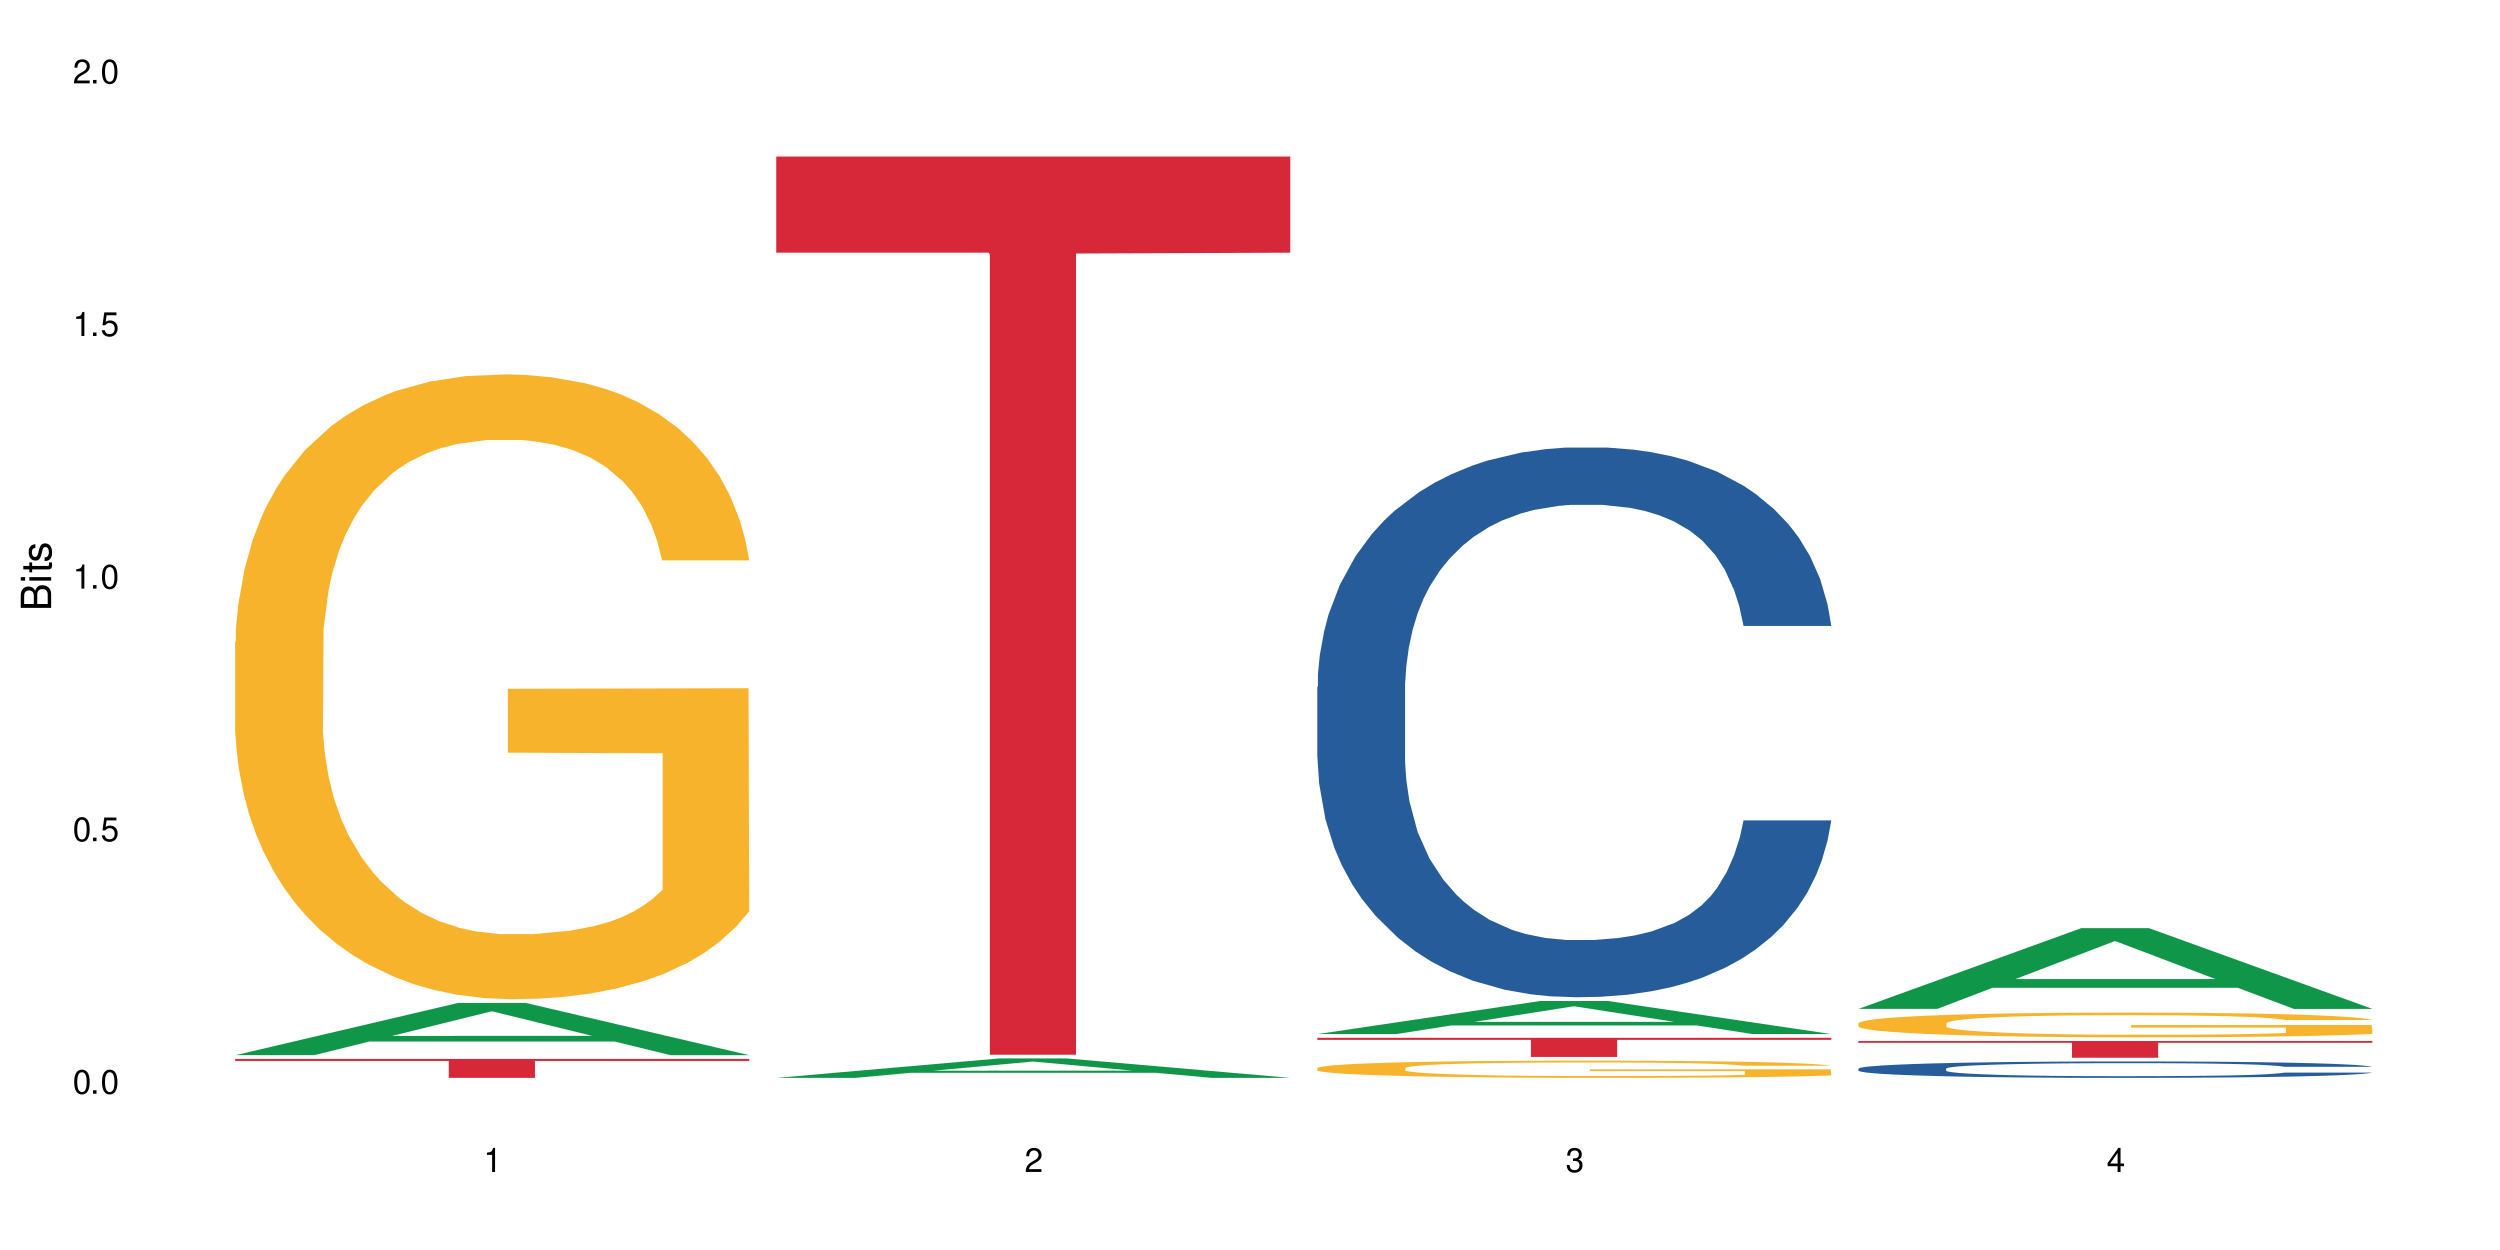 <?xml version="1.0" encoding="UTF-8"?>
<svg xmlns="http://www.w3.org/2000/svg" xmlns:xlink="http://www.w3.org/1999/xlink" width="720" height="360" viewBox="0 0 720 360">
<defs>
<g>
<g id="glyph-0-0">
</g>
<g id="glyph-0-1">
<path d="M 2.641 -6.938 C 2 -6.938 1.422 -6.656 1.078 -6.172 C 0.641 -5.562 0.406 -4.641 0.406 -3.359 C 0.406 -1.016 1.188 0.219 2.641 0.219 C 4.078 0.219 4.859 -1.016 4.859 -3.297 C 4.859 -4.641 4.656 -5.547 4.203 -6.172 C 3.844 -6.656 3.281 -6.938 2.641 -6.938 Z M 2.641 -6.188 C 3.547 -6.188 4 -5.25 4 -3.375 C 4 -1.406 3.562 -0.484 2.625 -0.484 C 1.734 -0.484 1.281 -1.438 1.281 -3.344 C 1.281 -5.25 1.734 -6.188 2.641 -6.188 Z M 2.641 -6.188 "/>
</g>
<g id="glyph-0-2">
<path d="M 1.828 -1 L 0.828 -1 L 0.828 0 L 1.828 0 Z M 1.828 -1 "/>
</g>
<g id="glyph-0-3">
<path d="M 4.562 -6.797 L 1.062 -6.797 L 0.547 -3.094 L 1.328 -3.094 C 1.719 -3.562 2.047 -3.734 2.578 -3.734 C 3.484 -3.734 4.062 -3.109 4.062 -2.094 C 4.062 -1.125 3.484 -0.531 2.578 -0.531 C 1.828 -0.531 1.375 -0.906 1.188 -1.672 L 0.328 -1.672 C 0.453 -1.109 0.547 -0.844 0.75 -0.594 C 1.125 -0.078 1.828 0.219 2.594 0.219 C 3.969 0.219 4.922 -0.781 4.922 -2.219 C 4.922 -3.562 4.031 -4.484 2.719 -4.484 C 2.25 -4.484 1.859 -4.359 1.469 -4.062 L 1.734 -5.969 L 4.562 -5.969 Z M 4.562 -6.797 "/>
</g>
<g id="glyph-0-4">
<path d="M 2.484 -4.938 L 2.484 0 L 3.328 0 L 3.328 -6.938 L 2.766 -6.938 C 2.469 -5.875 2.281 -5.734 0.984 -5.562 L 0.984 -4.938 Z M 2.484 -4.938 "/>
</g>
<g id="glyph-0-5">
<path d="M 4.859 -0.828 L 1.281 -0.828 C 1.359 -1.406 1.672 -1.781 2.5 -2.281 L 3.469 -2.828 C 4.406 -3.344 4.906 -4.062 4.906 -4.906 C 4.906 -5.484 4.672 -6.031 4.266 -6.406 C 3.859 -6.766 3.375 -6.938 2.719 -6.938 C 1.859 -6.938 1.219 -6.625 0.844 -6.031 C 0.609 -5.672 0.5 -5.234 0.484 -4.531 L 1.328 -4.531 C 1.359 -5.016 1.406 -5.281 1.531 -5.516 C 1.75 -5.938 2.188 -6.203 2.703 -6.203 C 3.469 -6.203 4.031 -5.641 4.031 -4.891 C 4.031 -4.344 3.719 -3.859 3.125 -3.516 L 2.234 -3 C 0.812 -2.172 0.406 -1.531 0.328 -0.016 L 4.859 -0.016 Z M 4.859 -0.828 "/>
</g>
<g id="glyph-0-6">
<path d="M 2.125 -3.188 L 2.578 -3.188 C 3.5 -3.188 3.984 -2.766 3.984 -1.922 C 3.984 -1.062 3.469 -0.531 2.594 -0.531 C 1.656 -0.531 1.203 -1 1.156 -2.016 L 0.312 -2.016 C 0.344 -1.453 0.438 -1.094 0.609 -0.781 C 0.953 -0.109 1.625 0.219 2.547 0.219 C 3.953 0.219 4.859 -0.625 4.859 -1.938 C 4.859 -2.828 4.516 -3.297 3.703 -3.594 C 4.344 -3.844 4.656 -4.328 4.656 -5.031 C 4.656 -6.219 3.875 -6.938 2.578 -6.938 C 1.203 -6.938 0.484 -6.172 0.453 -4.703 L 1.297 -4.703 C 1.312 -5.125 1.344 -5.359 1.453 -5.578 C 1.641 -5.969 2.062 -6.203 2.594 -6.203 C 3.344 -6.203 3.797 -5.75 3.797 -5 C 3.797 -4.516 3.609 -4.219 3.25 -4.047 C 3.016 -3.953 2.703 -3.922 2.125 -3.906 Z M 2.125 -3.188 "/>
</g>
<g id="glyph-0-7">
<path d="M 3.141 -1.672 L 3.141 0 L 3.984 0 L 3.984 -1.672 L 4.984 -1.672 L 4.984 -2.438 L 3.984 -2.438 L 3.984 -6.938 L 3.359 -6.938 L 0.266 -2.578 L 0.266 -1.672 Z M 3.141 -2.438 L 1 -2.438 L 3.141 -5.5 Z M 3.141 -2.438 "/>
</g>
<g id="glyph-1-0">
</g>
<g id="glyph-1-1">
<path d="M 0 -0.953 L 0 -4.891 C 0 -5.719 -0.234 -6.344 -0.734 -6.797 C -1.188 -7.234 -1.812 -7.469 -2.5 -7.469 C -3.547 -7.469 -4.188 -7 -4.625 -5.875 C -4.984 -6.688 -5.625 -7.094 -6.531 -7.094 C -7.172 -7.094 -7.734 -6.859 -8.141 -6.391 C -8.562 -5.922 -8.75 -5.344 -8.75 -4.5 L -8.75 -0.953 Z M -4.984 -2.062 L -7.766 -2.062 L -7.766 -4.219 C -7.766 -4.844 -7.688 -5.203 -7.453 -5.5 C -7.219 -5.812 -6.859 -5.969 -6.375 -5.969 C -5.891 -5.969 -5.531 -5.812 -5.297 -5.5 C -5.062 -5.203 -4.984 -4.844 -4.984 -4.219 Z M -0.984 -2.062 L -4 -2.062 L -4 -4.781 C -4 -5.766 -3.438 -6.359 -2.484 -6.359 C -1.547 -6.359 -0.984 -5.766 -0.984 -4.781 Z M -0.984 -2.062 "/>
</g>
<g id="glyph-1-2">
<path d="M -6.281 -1.797 L -6.281 -0.797 L 0 -0.797 L 0 -1.797 Z M -8.75 -1.797 L -8.75 -0.797 L -7.484 -0.797 L -7.484 -1.797 Z M -8.75 -1.797 "/>
</g>
<g id="glyph-1-3">
<path d="M -6.281 -3.047 L -6.281 -2.016 L -8.016 -2.016 L -8.016 -1.016 L -6.281 -1.016 L -6.281 -0.172 L -5.469 -0.172 L -5.469 -1.016 L -0.719 -1.016 C -0.078 -1.016 0.281 -1.453 0.281 -2.234 C 0.281 -2.5 0.25 -2.719 0.188 -3.047 L -0.641 -3.047 C -0.609 -2.906 -0.594 -2.766 -0.594 -2.562 C -0.594 -2.141 -0.719 -2.016 -1.156 -2.016 L -5.469 -2.016 L -5.469 -3.047 Z M -6.281 -3.047 "/>
</g>
<g id="glyph-1-4">
<path d="M -4.531 -5.25 C -5.766 -5.25 -6.469 -4.422 -6.469 -2.969 C -6.469 -1.516 -5.719 -0.562 -4.547 -0.562 C -3.562 -0.562 -3.094 -1.062 -2.734 -2.562 L -2.516 -3.484 C -2.344 -4.188 -2.094 -4.469 -1.641 -4.469 C -1.047 -4.469 -0.641 -3.875 -0.641 -3 C -0.641 -2.453 -0.797 -2 -1.062 -1.75 C -1.25 -1.594 -1.422 -1.531 -1.875 -1.469 L -1.875 -0.406 C -0.422 -0.453 0.281 -1.266 0.281 -2.922 C 0.281 -4.5 -0.5 -5.516 -1.719 -5.516 C -2.656 -5.516 -3.172 -4.984 -3.469 -3.734 L -3.703 -2.766 C -3.891 -1.953 -4.156 -1.609 -4.594 -1.609 C -5.188 -1.609 -5.547 -2.125 -5.547 -2.938 C -5.547 -3.75 -5.203 -4.172 -4.531 -4.203 Z M -4.531 -5.25 "/>
</g>
</g>
</defs>
<rect x="-72" y="-36" width="864" height="432" fill="rgb(100%, 100%, 100%)" fill-opacity="1"/>
<path fill-rule="nonzero" fill="rgb(6.275%, 58.824%, 28.235%)" fill-opacity="1" d="M 67.73 303.887 L 67.891 303.871 L 131.941 288.844 L 151.395 288.844 L 215.766 303.898 L 193.148 303.898 L 177.02 299.969 L 106.32 299.969 L 90.504 303.887 L 67.73 303.887 L 113.121 298.344 L 170.535 298.328 L 141.906 291.301 L 141.59 291.289 L 141.273 291.332 L 112.965 298.328 L 113.121 298.344 Z M 67.73 303.887 "/>
<path fill-rule="nonzero" fill="rgb(96.863%, 70.196%, 16.863%)" fill-opacity="1" d="M 67.73 184.895 L 67.91 184.727 L 67.91 181.441 L 68.633 174.047 L 70.438 163.855 L 72.785 155.473 L 75.312 148.898 L 76.938 145.449 L 79.645 140.52 L 81.992 136.902 L 87.949 129.508 L 95.531 122.605 L 99.684 119.645 L 104.379 116.852 L 111.059 113.73 L 114.129 112.578 L 123.516 109.949 L 134.168 108.305 L 145.902 107.812 L 151.316 107.977 L 158.719 108.633 L 168.828 110.441 L 174.605 112.086 L 179.117 113.73 L 183.812 115.867 L 189.59 119.152 L 195.004 123.098 L 199.34 127.043 L 203.672 131.973 L 207.281 137.23 L 210.352 142.984 L 213.059 149.887 L 214.684 155.637 L 215.766 161.391 L 190.672 161.391 L 189.227 155.637 L 187.605 151.199 L 184.895 145.777 L 182.188 141.832 L 179.48 138.711 L 174.426 134.438 L 170.094 131.809 L 164.676 129.508 L 159.441 128.027 L 153.484 127.043 L 149.871 126.711 L 140.305 126.711 L 131.641 127.863 L 126.586 129.18 L 122.973 130.492 L 117.918 132.957 L 114.848 134.93 L 113.043 136.246 L 107.629 141.34 L 104.02 145.941 L 102.031 149.062 L 99.504 153.996 L 97.699 158.434 L 95.715 165.008 L 94.629 169.938 L 93.188 181.113 L 93.004 210.695 L 93.547 216.941 L 94.629 223.68 L 96.074 229.598 L 98.242 235.84 L 100.406 240.609 L 104.199 247.016 L 107.449 251.289 L 109.977 254.086 L 114.848 258.523 L 116.836 260 L 121.527 262.961 L 126.402 265.262 L 132.359 267.234 L 136.875 268.219 L 144.094 269.039 L 153.301 269.039 L 164.133 268.055 L 170.996 266.738 L 175.688 265.426 L 178.758 264.273 L 182.547 262.465 L 185.258 260.824 L 187.785 259.016 L 190.852 256.223 L 190.852 216.941 L 146.262 216.777 L 146.262 198.371 L 215.586 198.207 L 215.766 262.465 L 211.977 266.902 L 207.281 271.176 L 202.77 274.465 L 198.074 277.258 L 191.395 280.379 L 185.98 282.352 L 177.676 284.652 L 170.094 286.133 L 162.148 287.117 L 155.109 287.613 L 146.805 287.777 L 139.402 287.449 L 131.457 286.461 L 125.141 285.148 L 119.363 283.504 L 113.586 281.367 L 106.363 277.914 L 101.672 275.121 L 96.797 271.672 L 91.922 267.562 L 87.59 263.125 L 84.699 259.672 L 81.812 255.727 L 78.742 250.797 L 75.855 245.211 L 73.688 240.113 L 71.703 234.363 L 70.258 228.938 L 68.812 221.543 L 68.094 215.625 L 67.73 210.531 Z M 67.73 184.895 "/>
<path fill-rule="nonzero" fill="rgb(83.922%, 15.686%, 22.353%)" fill-opacity="1" d="M 67.73 304.965 L 215.766 304.965 L 215.766 305.551 L 154.07 305.555 L 154.07 310.43 L 129.246 310.43 L 129.246 305.562 L 128.887 305.551 L 67.73 305.551 Z M 67.73 304.965 "/>
<path fill-rule="nonzero" fill="rgb(6.275%, 58.824%, 28.235%)" fill-opacity="1" d="M 223.559 310.426 L 223.715 310.422 L 287.77 304.828 L 307.223 304.828 L 371.594 310.43 L 348.977 310.43 L 332.844 308.969 L 262.148 308.969 L 246.332 310.426 L 223.559 310.426 L 268.949 308.363 L 326.359 308.359 L 297.734 305.746 L 297.418 305.738 L 297.102 305.754 L 268.789 308.359 L 268.949 308.363 Z M 223.559 310.426 "/>
<path fill-rule="nonzero" fill="rgb(83.922%, 15.686%, 22.353%)" fill-opacity="1" d="M 223.559 45.082 L 371.594 45.082 L 371.594 72.773 L 309.898 73.016 L 309.898 303.762 L 285.074 303.762 L 285.074 73.258 L 284.715 72.773 L 223.559 72.773 Z M 223.559 45.082 "/>
<path fill-rule="nonzero" fill="rgb(6.275%, 58.824%, 28.235%)" fill-opacity="1" d="M 379.383 297.809 L 379.543 297.801 L 443.598 288.285 L 463.051 288.285 L 527.418 297.82 L 504.805 297.82 L 488.672 295.328 L 417.977 295.328 L 402.16 297.809 L 379.383 297.809 L 424.777 294.301 L 482.188 294.293 L 453.559 289.84 L 453.242 289.832 L 452.926 289.859 L 424.617 294.293 L 424.777 294.301 Z M 379.383 297.809 "/>
<path fill-rule="nonzero" fill="rgb(14.51%, 36.078%, 60%)" fill-opacity="1" d="M 379.383 197.785 L 379.566 197.641 L 379.566 194.168 L 380.105 188.668 L 381.371 181.723 L 382.633 176.945 L 385.883 168.406 L 390.398 160.16 L 395.09 153.793 L 398.52 150.027 L 401.59 147.133 L 408.629 141.781 L 413.145 139.031 L 418.02 136.57 L 423.977 134.109 L 428.309 132.664 L 438.059 130.348 L 445.277 129.336 L 450.875 128.902 L 462.969 128.902 L 470.191 129.48 L 475.426 130.203 L 481.203 131.359 L 486.078 132.664 L 494.562 135.848 L 502.145 139.898 L 505.574 142.215 L 510.992 146.699 L 515.145 151.043 L 518.031 154.805 L 521.281 160.16 L 524.172 166.672 L 526.336 174.051 L 527.418 180.273 L 502.145 180.273 L 500.883 174.484 L 499.438 170 L 496.73 164.066 L 494.023 159.871 L 490.23 155.672 L 486.801 152.922 L 482.105 150.172 L 477.953 148.438 L 473.621 147.133 L 469.469 146.266 L 461.527 145.398 L 452.32 145.398 L 448.891 145.688 L 441.848 146.844 L 438.059 147.859 L 432.641 149.883 L 428.852 151.766 L 424.336 154.66 L 421.27 157.121 L 417.477 160.883 L 414.77 164.211 L 411.699 168.988 L 409.895 172.605 L 408.27 176.656 L 406.824 181.434 L 405.742 186.496 L 405.02 191.852 L 404.66 197.062 L 404.66 219.492 L 405.02 224.703 L 405.922 230.781 L 408.27 239.605 L 411.699 247.277 L 415.672 253.355 L 419.461 257.695 L 421.629 259.723 L 424.516 262.039 L 429.031 264.934 L 435.531 267.824 L 439.32 268.984 L 445.098 270.141 L 451.055 270.719 L 459 270.719 L 466.039 270.141 L 470.734 269.418 L 475.609 268.262 L 482.289 265.801 L 486.438 263.484 L 490.051 260.734 L 492.758 257.984 L 494.562 255.672 L 497.27 251.184 L 499.438 246.266 L 501.062 241.199 L 502.145 236.277 L 527.418 236.277 L 526.336 242.066 L 524.711 247.711 L 523.086 251.906 L 520.559 256.973 L 517.672 261.457 L 513.52 266.523 L 510.09 269.852 L 505.574 273.469 L 501.422 276.219 L 496.91 278.68 L 490.23 281.574 L 485.898 283.02 L 481.203 284.324 L 475.609 285.48 L 468.566 286.496 L 460.984 287.074 L 453.945 287.219 L 446.363 286.93 L 440.766 286.348 L 433.363 285.047 L 424.156 282.441 L 417.477 279.691 L 412.242 276.941 L 407.727 274.051 L 402.672 270.141 L 396.176 263.773 L 392.203 258.855 L 389.496 254.801 L 386.426 249.156 L 384.258 244.094 L 381.73 235.988 L 379.926 225.715 L 379.383 217.754 Z M 379.383 197.785 "/>
<path fill-rule="nonzero" fill="rgb(96.863%, 70.196%, 16.863%)" fill-opacity="1" d="M 379.383 307.59 L 379.566 307.586 L 379.566 307.496 L 380.289 307.293 L 382.094 307.012 L 384.438 306.781 L 386.965 306.598 L 388.59 306.504 L 391.301 306.367 L 393.645 306.266 L 399.605 306.062 L 407.188 305.871 L 411.34 305.793 L 416.031 305.715 L 422.711 305.629 L 425.781 305.598 L 435.168 305.523 L 445.82 305.477 L 457.555 305.465 L 462.969 305.469 L 470.371 305.488 L 480.48 305.539 L 486.258 305.582 L 490.773 305.629 L 495.465 305.688 L 501.242 305.777 L 506.66 305.887 L 510.992 305.996 L 515.324 306.133 L 518.934 306.277 L 522.004 306.434 L 524.711 306.625 L 526.336 306.785 L 527.418 306.941 L 502.324 306.941 L 500.883 306.785 L 499.258 306.66 L 496.551 306.512 L 493.84 306.402 L 491.133 306.316 L 486.078 306.199 L 481.746 306.125 L 476.328 306.062 L 471.094 306.023 L 465.137 305.996 L 461.527 305.984 L 451.957 305.984 L 443.293 306.02 L 438.238 306.055 L 434.625 306.09 L 429.57 306.16 L 426.504 306.215 L 424.699 306.25 L 419.281 306.391 L 415.672 306.516 L 413.684 306.602 L 411.156 306.738 L 409.352 306.863 L 407.367 307.043 L 406.285 307.18 L 404.84 307.488 L 404.66 308.305 L 405.199 308.477 L 406.285 308.66 L 407.727 308.824 L 409.895 308.996 L 412.062 309.129 L 415.852 309.305 L 419.102 309.426 L 421.629 309.5 L 426.504 309.625 L 428.488 309.664 L 433.184 309.746 L 438.059 309.809 L 444.016 309.863 L 448.527 309.891 L 455.75 309.914 L 464.957 309.914 L 475.789 309.887 L 482.648 309.852 L 487.344 309.812 L 490.41 309.781 L 494.203 309.73 L 496.91 309.688 L 499.438 309.637 L 502.508 309.559 L 502.508 308.477 L 457.914 308.473 L 457.914 307.965 L 527.238 307.961 L 527.418 309.73 L 523.629 309.855 L 518.934 309.973 L 514.422 310.062 L 509.727 310.141 L 503.047 310.227 L 497.633 310.281 L 489.328 310.344 L 481.746 310.387 L 473.801 310.414 L 466.762 310.426 L 458.457 310.43 L 451.055 310.422 L 443.113 310.395 L 436.793 310.359 L 431.016 310.312 L 425.238 310.254 L 418.02 310.16 L 413.324 310.082 L 408.449 309.984 L 403.574 309.871 L 399.242 309.75 L 396.355 309.656 L 393.465 309.547 L 390.398 309.41 L 387.508 309.258 L 385.344 309.117 L 383.355 308.957 L 381.91 308.809 L 380.469 308.602 L 379.746 308.441 L 379.383 308.301 Z M 379.383 307.59 "/>
<path fill-rule="nonzero" fill="rgb(83.922%, 15.686%, 22.353%)" fill-opacity="1" d="M 379.383 298.883 L 527.418 298.883 L 527.418 299.477 L 465.723 299.48 L 465.723 304.398 L 440.902 304.398 L 440.902 299.484 L 440.543 299.477 L 379.383 299.477 Z M 379.383 298.883 "/>
<path fill-rule="nonzero" fill="rgb(6.275%, 58.824%, 28.235%)" fill-opacity="1" d="M 535.211 290.547 L 535.371 290.523 L 599.422 267.301 L 618.875 267.301 L 683.246 290.566 L 660.629 290.566 L 644.496 284.496 L 573.801 284.496 L 557.984 290.547 L 535.211 290.547 L 580.602 281.98 L 638.012 281.961 L 609.387 271.102 L 609.07 271.082 L 608.754 271.148 L 580.445 281.961 L 580.602 281.98 Z M 535.211 290.547 "/>
<path fill-rule="nonzero" fill="rgb(14.51%, 36.078%, 60%)" fill-opacity="1" d="M 535.211 307.758 L 535.391 307.754 L 535.391 307.652 L 535.934 307.488 L 537.195 307.277 L 538.461 307.137 L 541.711 306.883 L 546.223 306.637 L 550.918 306.445 L 554.348 306.332 L 557.418 306.246 L 564.457 306.086 L 568.969 306.004 L 573.844 305.93 L 579.801 305.855 L 584.137 305.812 L 593.883 305.746 L 601.105 305.715 L 606.703 305.699 L 618.797 305.699 L 626.02 305.719 L 631.254 305.738 L 637.031 305.773 L 641.906 305.812 L 650.391 305.91 L 657.973 306.031 L 661.402 306.098 L 666.816 306.234 L 670.969 306.363 L 673.859 306.477 L 677.109 306.637 L 679.996 306.828 L 682.164 307.051 L 683.246 307.234 L 657.973 307.234 L 656.707 307.062 L 655.266 306.93 L 652.555 306.75 L 649.848 306.625 L 646.059 306.5 L 642.629 306.418 L 637.934 306.336 L 633.781 306.285 L 629.449 306.246 L 625.297 306.219 L 617.352 306.195 L 608.145 306.195 L 604.715 306.203 L 597.676 306.238 L 593.883 306.266 L 588.469 306.328 L 584.676 306.383 L 580.164 306.469 L 577.094 306.543 L 573.305 306.656 L 570.594 306.758 L 567.527 306.898 L 565.723 307.008 L 564.098 307.129 L 562.652 307.27 L 561.57 307.422 L 560.848 307.582 L 560.484 307.738 L 560.484 308.406 L 560.848 308.562 L 561.75 308.746 L 564.098 309.008 L 567.527 309.238 L 571.496 309.418 L 575.289 309.547 L 577.457 309.609 L 580.344 309.68 L 584.855 309.766 L 591.355 309.852 L 595.148 309.887 L 600.926 309.922 L 606.883 309.938 L 614.824 309.938 L 621.867 309.922 L 626.559 309.898 L 631.434 309.863 L 638.113 309.789 L 642.266 309.723 L 645.875 309.641 L 648.586 309.559 L 650.391 309.488 L 653.098 309.355 L 655.266 309.207 L 656.891 309.055 L 657.973 308.91 L 683.246 308.91 L 682.164 309.082 L 680.539 309.25 L 678.914 309.375 L 676.387 309.527 L 673.496 309.66 L 669.348 309.812 L 665.914 309.91 L 661.402 310.02 L 657.25 310.102 L 652.738 310.176 L 646.059 310.262 L 641.723 310.305 L 637.031 310.344 L 631.434 310.379 L 624.395 310.41 L 616.812 310.426 L 609.77 310.43 L 602.188 310.422 L 596.59 310.406 L 589.191 310.367 L 579.984 310.289 L 573.305 310.207 L 568.066 310.125 L 563.555 310.039 L 558.5 309.922 L 552 309.73 L 548.027 309.582 L 545.32 309.461 L 542.25 309.293 L 540.086 309.141 L 537.559 308.898 L 535.754 308.594 L 535.211 308.355 Z M 535.211 307.758 "/>
<path fill-rule="nonzero" fill="rgb(96.863%, 70.196%, 16.863%)" fill-opacity="1" d="M 535.211 294.684 L 535.391 294.676 L 535.391 294.547 L 536.113 294.254 L 537.918 293.852 L 540.266 293.52 L 542.793 293.258 L 544.418 293.121 L 547.125 292.926 L 549.473 292.785 L 555.43 292.492 L 563.012 292.219 L 567.164 292.102 L 571.859 291.992 L 578.539 291.867 L 581.609 291.82 L 590.996 291.719 L 601.648 291.652 L 613.383 291.633 L 618.797 291.641 L 626.199 291.664 L 636.309 291.738 L 642.086 291.801 L 646.598 291.867 L 651.293 291.953 L 657.07 292.082 L 662.484 292.238 L 666.816 292.395 L 671.152 292.59 L 674.762 292.797 L 677.832 293.023 L 680.539 293.297 L 682.164 293.523 L 683.246 293.754 L 658.152 293.754 L 656.707 293.523 L 655.082 293.348 L 652.375 293.137 L 649.668 292.98 L 646.961 292.855 L 641.906 292.688 L 637.574 292.582 L 632.156 292.492 L 626.922 292.434 L 620.965 292.395 L 617.352 292.379 L 607.785 292.379 L 599.121 292.426 L 594.062 292.477 L 590.453 292.531 L 585.398 292.629 L 582.328 292.707 L 580.523 292.758 L 575.109 292.961 L 571.496 293.141 L 569.512 293.266 L 566.984 293.461 L 565.18 293.637 L 563.195 293.895 L 562.109 294.09 L 560.668 294.531 L 560.484 295.703 L 561.027 295.949 L 562.109 296.215 L 563.555 296.449 L 565.723 296.699 L 567.887 296.887 L 571.68 297.141 L 574.93 297.309 L 577.457 297.418 L 582.328 297.594 L 584.316 297.652 L 589.008 297.77 L 593.883 297.859 L 599.84 297.938 L 604.355 297.977 L 611.574 298.012 L 620.781 298.012 L 631.613 297.973 L 638.477 297.918 L 643.168 297.867 L 646.238 297.82 L 650.027 297.75 L 652.738 297.684 L 655.266 297.613 L 658.332 297.504 L 658.332 295.949 L 613.742 295.941 L 613.742 295.215 L 683.066 295.207 L 683.246 297.75 L 679.457 297.926 L 674.762 298.094 L 670.25 298.227 L 665.555 298.336 L 658.875 298.461 L 653.461 298.539 L 645.156 298.629 L 637.574 298.688 L 629.629 298.727 L 622.59 298.746 L 614.285 298.75 L 606.883 298.738 L 598.938 298.699 L 592.621 298.648 L 586.844 298.582 L 581.066 298.5 L 573.844 298.363 L 569.152 298.25 L 564.277 298.113 L 559.402 297.953 L 555.07 297.777 L 552.18 297.641 L 549.293 297.484 L 546.223 297.289 L 543.336 297.066 L 541.168 296.867 L 539.184 296.641 L 537.738 296.426 L 536.293 296.133 L 535.574 295.898 L 535.211 295.695 Z M 535.211 294.684 "/>
<path fill-rule="nonzero" fill="rgb(83.922%, 15.686%, 22.353%)" fill-opacity="1" d="M 535.211 299.816 L 683.246 299.816 L 683.246 300.332 L 621.551 300.336 L 621.551 304.637 L 596.727 304.637 L 596.727 300.344 L 596.367 300.332 L 535.211 300.332 Z M 535.211 299.816 "/>
<g fill="rgb(0%, 0%, 0%)" fill-opacity="1">
<use xlink:href="#glyph-0-1" x="20.965" y="314.993"/>
<use xlink:href="#glyph-0-2" x="25.965" y="314.993"/>
<use xlink:href="#glyph-0-1" x="28.965" y="314.993"/>
</g>
<g fill="rgb(0%, 0%, 0%)" fill-opacity="1">
<use xlink:href="#glyph-0-1" x="20.965" y="242.251"/>
<use xlink:href="#glyph-0-2" x="25.965" y="242.251"/>
<use xlink:href="#glyph-0-3" x="28.965" y="242.251"/>
</g>
<g fill="rgb(0%, 0%, 0%)" fill-opacity="1">
<use xlink:href="#glyph-0-4" x="20.965" y="169.509"/>
<use xlink:href="#glyph-0-2" x="25.965" y="169.509"/>
<use xlink:href="#glyph-0-1" x="28.965" y="169.509"/>
</g>
<g fill="rgb(0%, 0%, 0%)" fill-opacity="1">
<use xlink:href="#glyph-0-4" x="20.965" y="96.767"/>
<use xlink:href="#glyph-0-2" x="25.965" y="96.767"/>
<use xlink:href="#glyph-0-3" x="28.965" y="96.767"/>
</g>
<g fill="rgb(0%, 0%, 0%)" fill-opacity="1">
<use xlink:href="#glyph-0-5" x="20.965" y="24.024"/>
<use xlink:href="#glyph-0-2" x="25.965" y="24.024"/>
<use xlink:href="#glyph-0-1" x="28.965" y="24.024"/>
</g>
<g fill="rgb(0%, 0%, 0%)" fill-opacity="1">
<use xlink:href="#glyph-0-4" x="139.25" y="337.532"/>
</g>
<g fill="rgb(0%, 0%, 0%)" fill-opacity="1">
<use xlink:href="#glyph-0-5" x="295.074" y="337.532"/>
</g>
<g fill="rgb(0%, 0%, 0%)" fill-opacity="1">
<use xlink:href="#glyph-0-6" x="450.902" y="337.532"/>
</g>
<g fill="rgb(0%, 0%, 0%)" fill-opacity="1">
<use xlink:href="#glyph-0-7" x="606.73" y="337.532"/>
</g>
<g fill="rgb(0%, 0%, 0%)" fill-opacity="1">
<use xlink:href="#glyph-1-1" x="14.725" y="176.012"/>
<use xlink:href="#glyph-1-2" x="14.725" y="168.012"/>
<use xlink:href="#glyph-1-3" x="14.725" y="165.012"/>
<use xlink:href="#glyph-1-4" x="14.725" y="162.012"/>
</g>
</svg>
